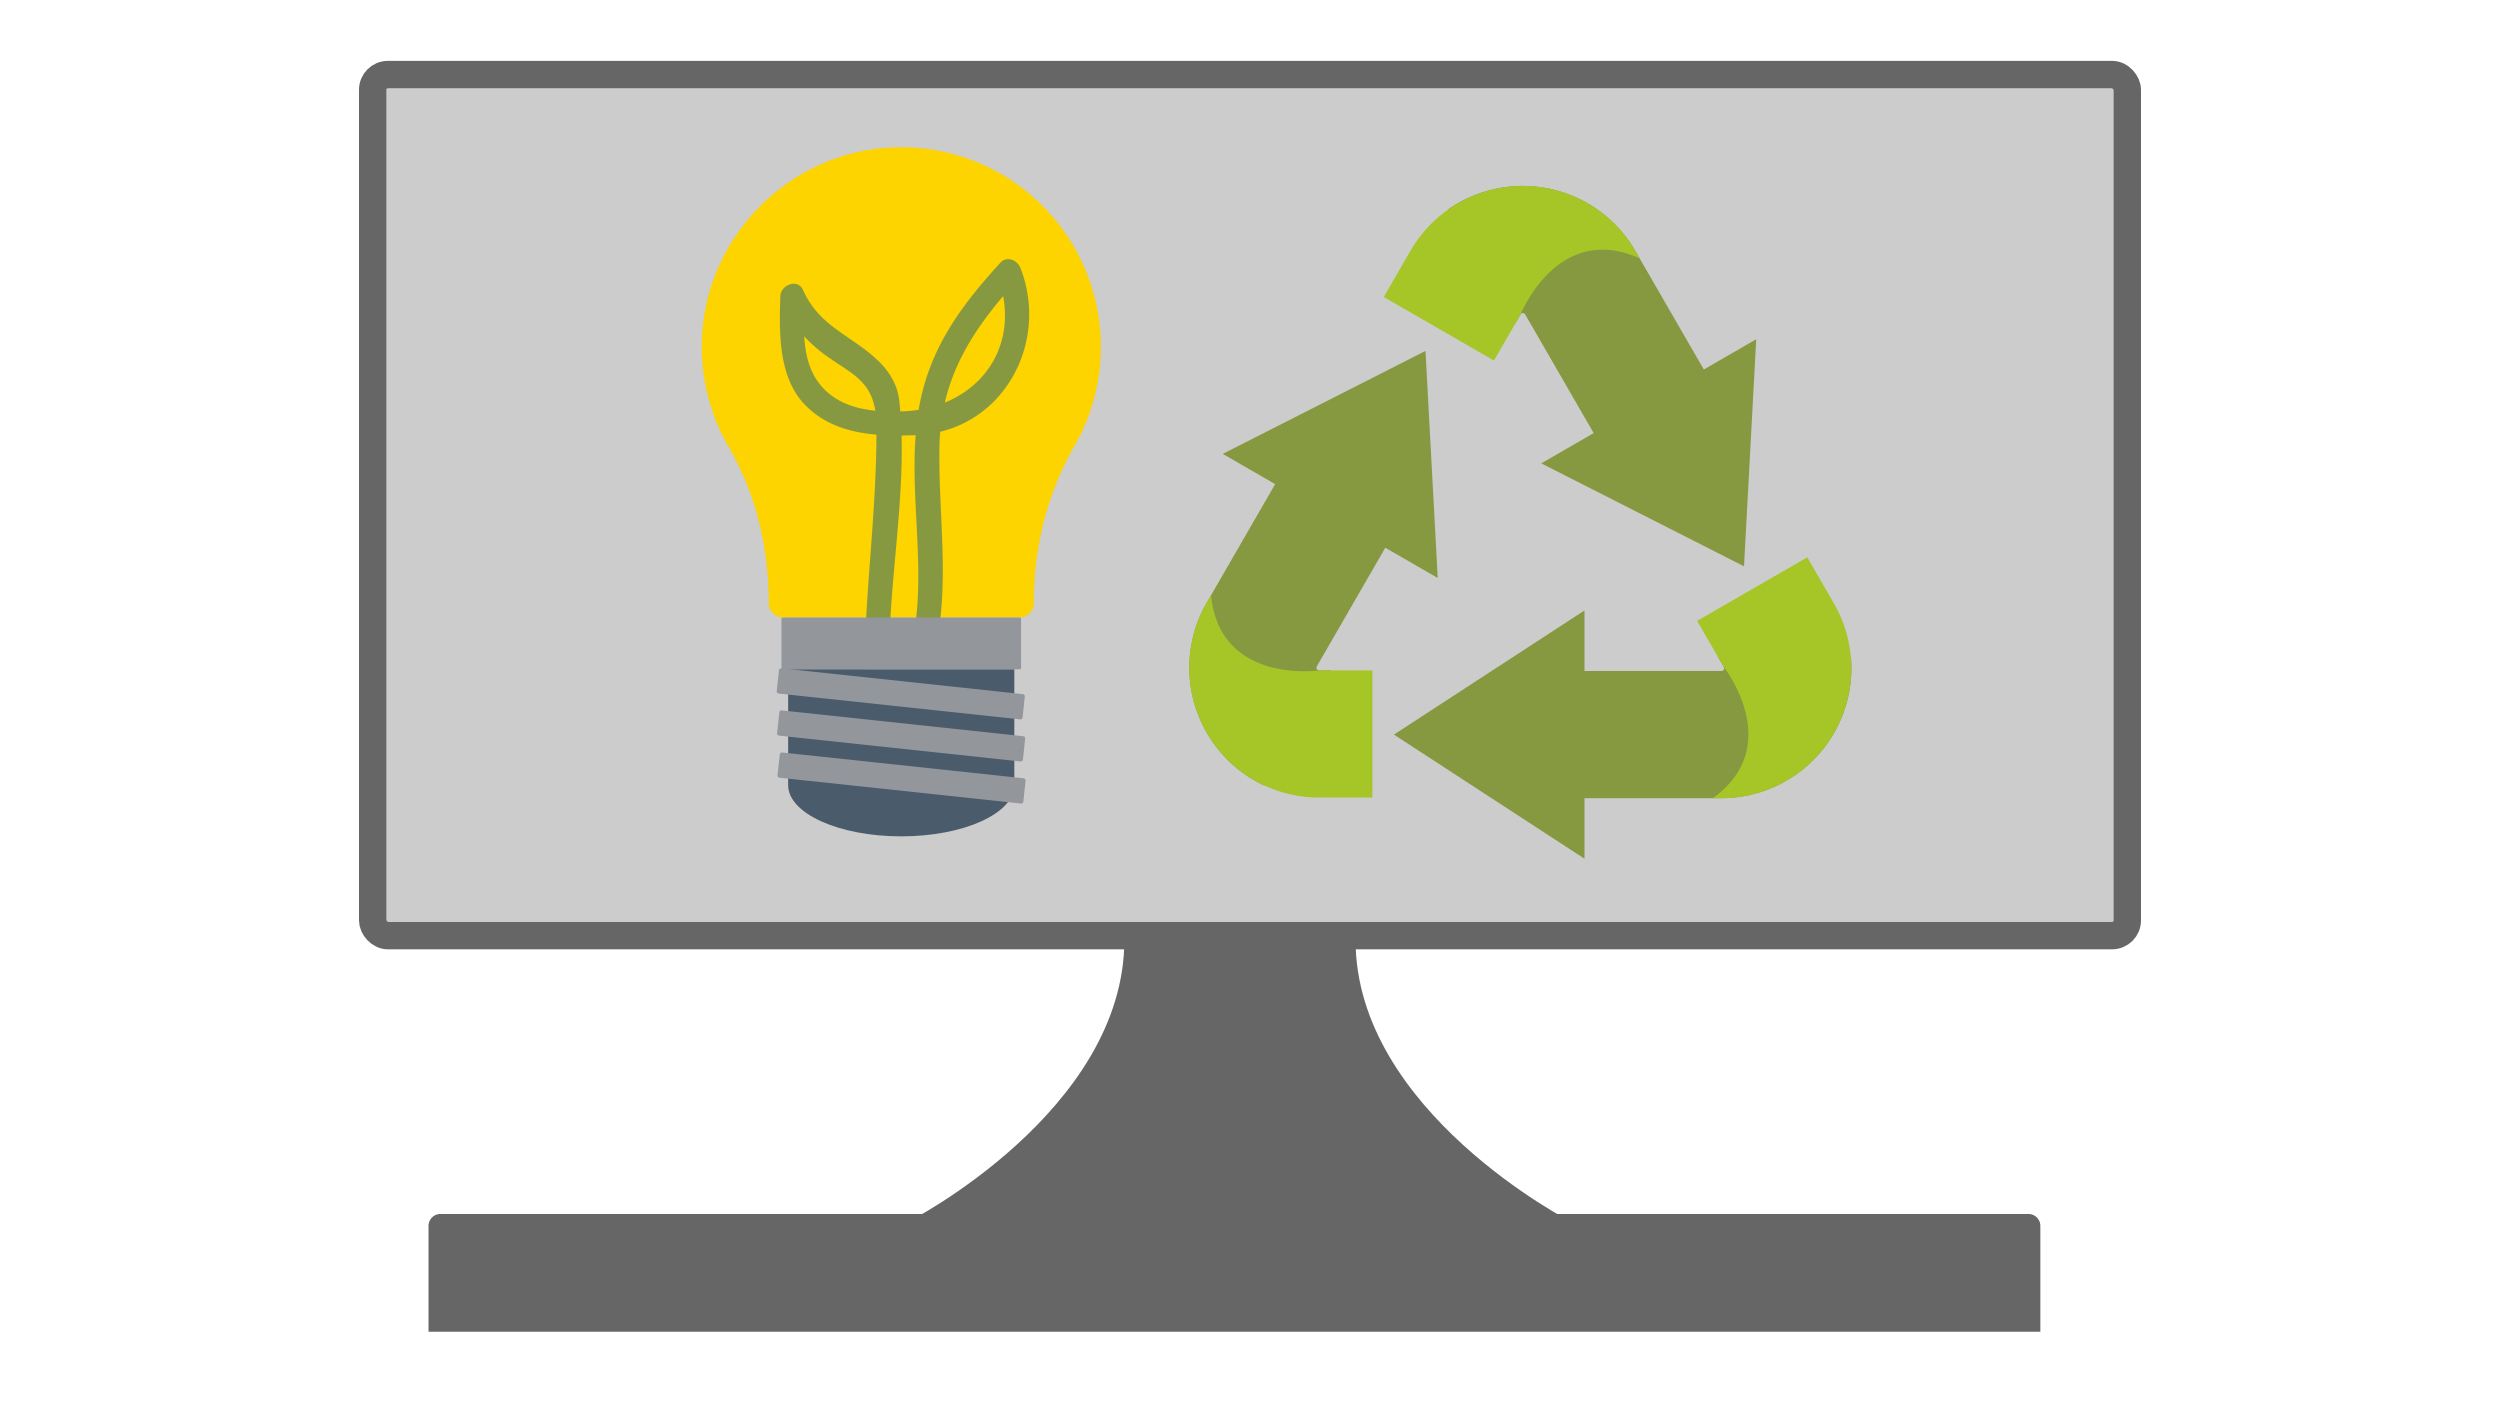 <svg xmlns="http://www.w3.org/2000/svg" id="Ebene_1" data-name="Ebene 1" viewBox="0 0 1920 1080"><defs><style>.cls-1{fill:#666;}.cls-2{fill:#ccc;stroke:#666;stroke-miterlimit:10;stroke-width:21px;}.cls-3{fill:#fdd300;}.cls-4{fill:#879940;}.cls-5{fill:#93979c;}.cls-6{fill:#4a5b6b;}.cls-7{fill:#a6c628;}</style></defs><path class="cls-1" d="M698.16,938S863.5,853.19,863.5,721.77l177.58.24c0,131.42,165.33,216.21,165.33,216.21Z"></path><path class="cls-1" d="M338.27,932.33H1557.81a9.18,9.18,0,0,1,9.18,9.18v81.26a0,0,0,0,1,0,0H329.1a0,0,0,0,1,0,0V941.5A9.18,9.18,0,0,1,338.27,932.33Z"></path><rect class="cls-2" x="286.21" y="57.24" width="1347.57" height="661.34" rx="11.69"></rect><path class="cls-3" d="M845.45,266.39a153.28,153.28,0,0,0-163-153c-76.79,4.76-139.09,67.6-143.26,144.43a152.74,152.74,0,0,0,20.54,85.6c21.08,36.13,30.66,77.83,30.66,119.66h0a11.14,11.14,0,0,0,11.14,11.15H782.88A11.15,11.15,0,0,0,794,463.12v-.76c0-42,10.32-83.46,31.21-119.85A152.52,152.52,0,0,0,845.45,266.39Z"></path><path class="cls-4" d="M722.07,331.59c53.79-13.13,82.1-72.84,61.69-125.66-2.36-6.1-10.41-9.73-15.55-4.1-31.23,34.21-55,67-62.69,112.91a98.62,98.62,0,0,1-11.86,1.18c-.74,0-1.5,0-2.25.06-.21-2.62-.43-5.24-.71-7.84-1.57-14.52-9.45-25.43-20.22-34.67-20.47-17.58-41.8-24.1-53.82-50.84-4-9-17-3.82-17.34,4.69-.91,27.35-1.79,62.38,19.06,83.73,15.06,15.43,34.42,21,54.74,22.74-.11,47.39-5.46,95.47-8,142.71-.65,12,17.95,11.93,18.61,0,2.5-46,9.9-95.17,8.68-142.06,3.62,0,7.23-.12,10.82-.25-3.55,46.19,5.4,92.82.55,139.11-1.25,11.93,17.37,11.8,18.61,0,4.57-43.65-1.75-87.11-.87-130.82C721.55,338.77,721.77,335.15,722.07,331.59Zm-93.8-38.31c-7.25-10-9.86-22.37-10.64-35a105.25,105.25,0,0,0,11.54,10.82c20,16.17,38.87,20.13,43.09,46.32C655.2,313.69,639,308.09,628.27,293.28Zm142.15-65.86c6.9,37-12.11,68.5-44.8,81.78C732.84,278.24,749.05,252.58,770.42,227.42Z"></path><rect class="cls-5" x="600.15" y="474.27" width="184.03" height="39.79" rx="1.02"></rect><path class="cls-6" d="M605.3,514.06V603c0,21.72,38.89,39.32,86.87,39.32S779,624.68,779,603v-88.9Z"></path><rect class="cls-5" x="596.82" y="523.17" width="189.88" height="19.49" rx="1.57" transform="translate(60.58 -70.53) rotate(6.1)"></rect><rect class="cls-5" x="597.11" y="555.49" width="189.88" height="19.49" rx="1.57" transform="translate(64.02 -70.38) rotate(6.1)"></rect><rect class="cls-5" x="597.41" y="587.8" width="189.88" height="19.49" rx="1.57" transform="translate(67.46 -70.23) rotate(6.1)"></rect><path class="cls-4" d="M1319.31,504.36l4.55,7.88a2.06,2.06,0,0,1-1.78,3.09H1199.43V613h122.65a99.93,99.93,0,0,0,99.43-108.65Z"></path><polygon class="cls-4" points="1070.54 564.17 1216.89 659.5 1216.89 468.83 1070.54 564.17"></polygon><path class="cls-4" d="M1022.21,514.85h-9.1a2.06,2.06,0,0,1-1.79-3.09l61.32-106.21-84.59-48.84L926.73,462.92A99.93,99.93,0,0,0,971.1,603.36Z"></path><polygon class="cls-4" points="1094.79 269.51 939.06 348.58 1104.18 443.91 1094.79 269.51"></polygon><path class="cls-4" d="M1163.22,249.39l4.55-7.88a1.7,1.7,0,0,1,1.79-1,1.68,1.68,0,0,1,1.78,1l61.32,106.21,84.59-48.84-61.32-106.21a99.92,99.92,0,0,0-143.81-31.79Z"></path><polygon class="cls-4" points="1339.4 434.93 1348.79 260.52 1183.67 355.86 1339.4 434.93"></polygon><path class="cls-7" d="M1315.44,613h6.64a99.74,99.74,0,0,0,86.37-149.61L1388,428l-84.6,48.84,20.45,35.41S1371.55,572.61,1315.44,613Z"></path><path class="cls-7" d="M930.05,457.17h0l-3.32,5.75a99.74,99.74,0,0,0,86.37,149.61H1054V514.85H1013.1S937,526,930.05,457.17Z"></path><path class="cls-7" d="M1259.25,198.42h0l-3.32-5.75a99.73,99.73,0,0,0-172.74,0l-20.45,35.41,84.59,48.84,20.45-35.41S1196.21,170,1259.25,198.42Z"></path></svg>
